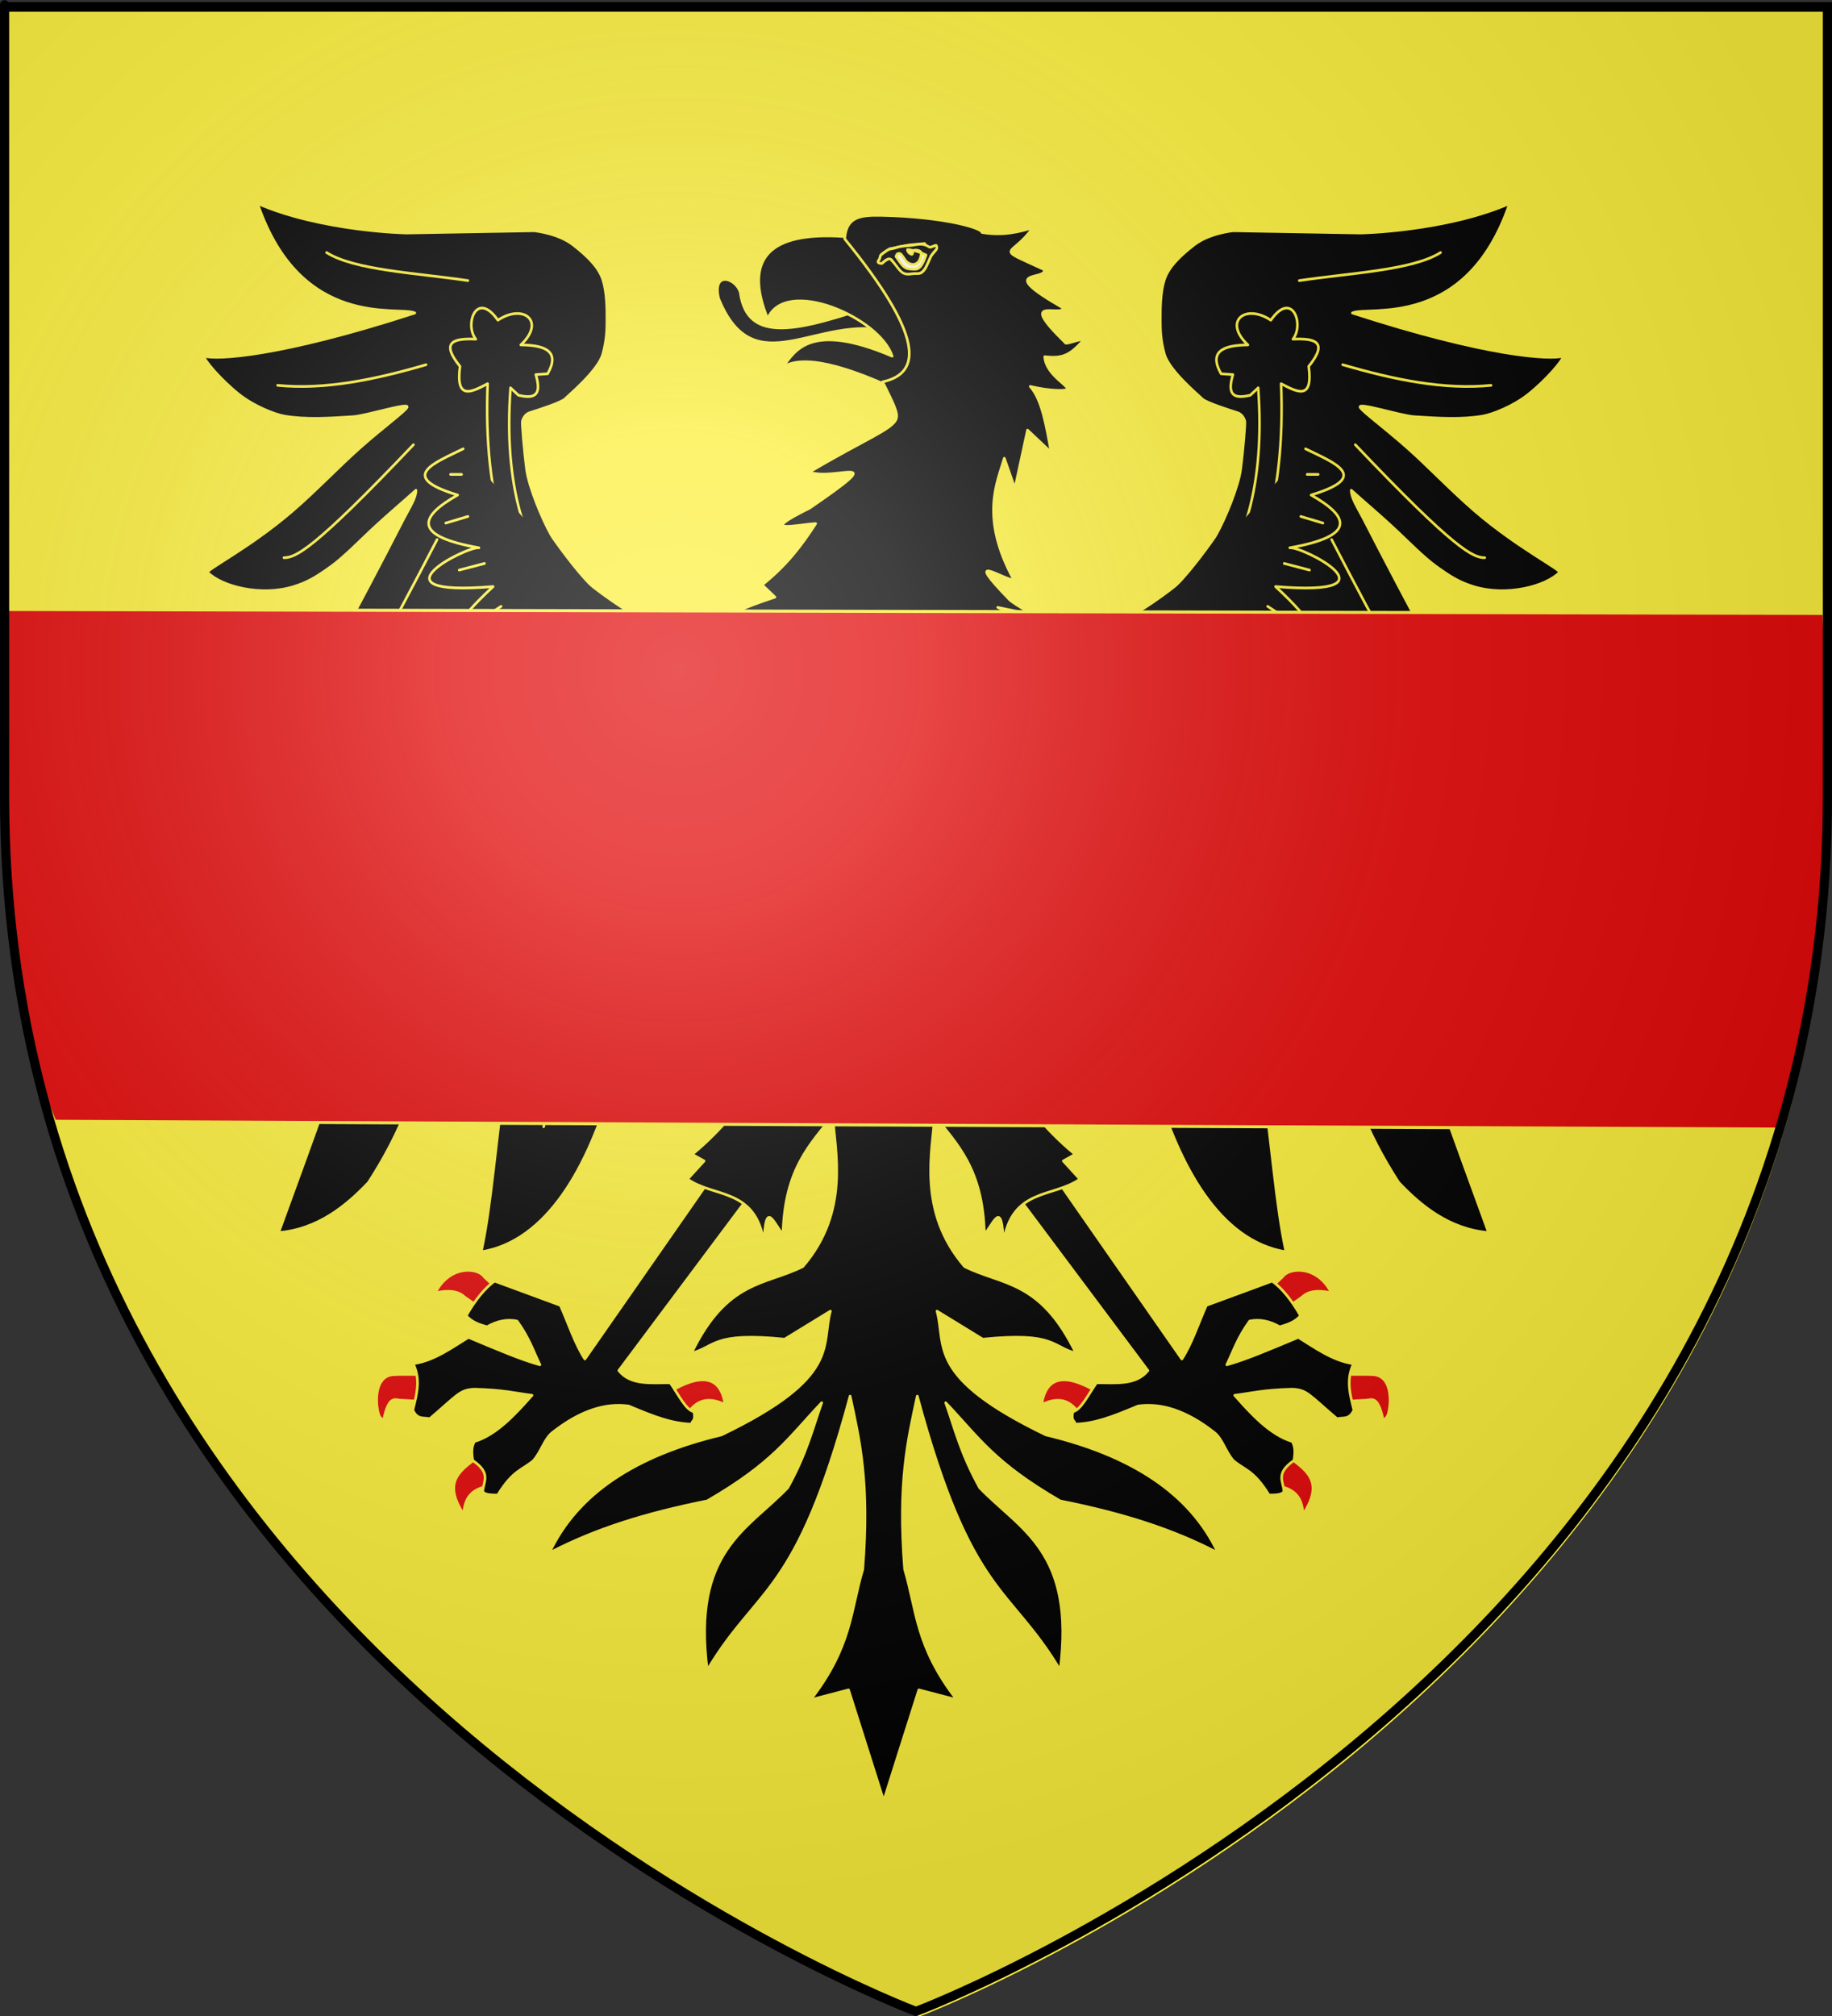 <?xml version="1.0" encoding="UTF-8" standalone="no"?>
<svg
   xmlns:dc="http://purl.org/dc/elements/1.1/"
   xmlns:cc="http://web.resource.org/cc/"
   xmlns:rdf="http://www.w3.org/1999/02/22-rdf-syntax-ns#"
   xmlns:svg="http://www.w3.org/2000/svg"
   xmlns="http://www.w3.org/2000/svg"
   xmlns:xlink="http://www.w3.org/1999/xlink"
   xmlns:sodipodi="http://sodipodi.sourceforge.net/DTD/sodipodi-0.dtd"
   xmlns:inkscape="http://www.inkscape.org/namespaces/inkscape"
   height="660"
   width="600"
   version="1.0"
   id="svg2"
   sodipodi:version="0.32"
   inkscape:version="0.45.1"
   sodipodi:docname="Blason Waldolwisheim 67.svg"
   sodipodi:docbase="C:\Documents and Settings\ffernandez\Escritorio"
   inkscape:export-filename="/Users/olivier/Desktop/Blason Rouge/Blason_Vide_3D.png"
   inkscape:export-xdpi="144"
   inkscape:export-ydpi="144"
   inkscape:output_extension="org.inkscape.output.svg.inkscape">
  <rect width="100%" height="100%" fill="#333333" stroke="none"/>
  <sodipodi:namedview
     inkscape:window-height="712"
     inkscape:window-width="1024"
     inkscape:pageshadow="2"
     inkscape:pageopacity="0.0"
     guidetolerance="10.0"
     gridtolerance="10.0"
     objecttolerance="10.0"
     borderopacity="1.0"
     bordercolor="#666666"
     pagecolor="#ffffff"
     id="base"
     showgrid="false"
     height="660px"
     inkscape:zoom="0.78181818"
     inkscape:cx="371.8231"
     inkscape:cy="358.61404"
     inkscape:window-x="-4"
     inkscape:window-y="-4"
     inkscape:current-layer="layer3" />
  <desc
     id="desc4">Flag of Canton of Valais (Wallis)</desc>
  <defs
     id="defs6">
    <linearGradient
       id="linearGradient2893">
      <stop
         style="stop-color:white;stop-opacity:0.314;"
         offset="0"
         id="stop2895" />
      <stop
         id="stop2897"
         offset="0.19"
         style="stop-color:white;stop-opacity:0.251;" />
      <stop
         style="stop-color:#6b6b6b;stop-opacity:0.125;"
         offset="0.6"
         id="stop2901" />
      <stop
         style="stop-color:black;stop-opacity:0.125;"
         offset="1"
         id="stop2899" />
    </linearGradient>
    <linearGradient
       id="linearGradient2885">
      <stop
         id="stop2887"
         offset="0"
         style="stop-color:white;stop-opacity:1;" />
      <stop
         style="stop-color:white;stop-opacity:1;"
         offset="0.229"
         id="stop2891" />
      <stop
         id="stop2889"
         offset="1"
         style="stop-color:black;stop-opacity:1;" />
    </linearGradient>
    <linearGradient
       id="linearGradient2955">
      <stop
         id="stop2867"
         offset="0"
         style="stop-color:#fd0000;stop-opacity:1;" />
      <stop
         style="stop-color:#e77275;stop-opacity:0.659;"
         offset="0.5"
         id="stop2873" />
      <stop
         style="stop-color:black;stop-opacity:0.323;"
         offset="1"
         id="stop2959" />
    </linearGradient>
    <radialGradient
       inkscape:collect="always"
       xlink:href="#linearGradient2955"
       id="radialGradient2961"
       cx="225.524"
       cy="218.901"
       fx="225.524"
       fy="218.901"
       r="300"
       gradientTransform="matrix(-4.167939e-4,2.183,-1.884,-3.599562e-4,615.597,-289.121)"
       gradientUnits="userSpaceOnUse" />
    <polygon
       id="star"
       transform="scale(53,53)"
       points="0,-1 0.588,0.809 -0.951,-0.309 0.951,-0.309 -0.588,0.809 0,-1 " />
    <clipPath
       id="clip">
      <path
         d="M 0,-200 L 0,600 L 300,600 L 300,-200 L 0,-200 z "
         id="path10" />
    </clipPath>
    <radialGradient
       inkscape:collect="always"
       xlink:href="#linearGradient2955"
       id="radialGradient1911"
       gradientUnits="userSpaceOnUse"
       gradientTransform="matrix(-4.167939e-4,2.183,-1.884,-3.599562e-4,615.597,-289.121)"
       cx="225.524"
       cy="218.901"
       fx="225.524"
       fy="218.901"
       r="300" />
    <radialGradient
       inkscape:collect="always"
       xlink:href="#linearGradient2955"
       id="radialGradient2865"
       gradientUnits="userSpaceOnUse"
       gradientTransform="matrix(0,1.749,-1.593,-1.049767e-7,551.788,-191.29)"
       cx="225.524"
       cy="218.901"
       fx="225.524"
       fy="218.901"
       r="300" />
    <radialGradient
       inkscape:collect="always"
       xlink:href="#linearGradient2955"
       id="radialGradient2871"
       gradientUnits="userSpaceOnUse"
       gradientTransform="matrix(0,1.386,-1.323,-5.741131e-8,-158.082,-109.541)"
       cx="225.524"
       cy="218.901"
       fx="225.524"
       fy="218.901"
       r="300" />
    <radialGradient
       inkscape:collect="always"
       xlink:href="#linearGradient2893"
       id="radialGradient3163"
       gradientUnits="userSpaceOnUse"
       gradientTransform="matrix(1.353,0,0,1.349,-77.629,-85.747)"
       cx="221.445"
       cy="226.331"
       fx="221.445"
       fy="226.331"
       r="300" />
    <radialGradient
       r="300"
       fy="226.331"
       fx="221.445"
       cy="226.331"
       cx="221.445"
       gradientTransform="matrix(1.353,0,0,1.349,-77.629,-85.747)"
       gradientUnits="userSpaceOnUse"
       id="radialGradient4530"
       xlink:href="#linearGradient2893"
       inkscape:collect="always" />
    <radialGradient
       r="300"
       fy="218.901"
       fx="225.524"
       cy="218.901"
       cx="225.524"
       gradientTransform="matrix(0,1.386,-1.323,-5.741131e-8,-158.082,-109.541)"
       gradientUnits="userSpaceOnUse"
       id="radialGradient4528"
       xlink:href="#linearGradient2955"
       inkscape:collect="always" />
    <radialGradient
       r="300"
       fy="218.901"
       fx="225.524"
       cy="218.901"
       cx="225.524"
       gradientTransform="matrix(0,1.749,-1.593,-1.049767e-7,551.788,-191.29)"
       gradientUnits="userSpaceOnUse"
       id="radialGradient4526"
       xlink:href="#linearGradient2955"
       inkscape:collect="always" />
    <radialGradient
       r="300"
       fy="218.901"
       fx="225.524"
       cy="218.901"
       cx="225.524"
       gradientTransform="matrix(-4.167939e-4,2.183,-1.884,-3.599562e-4,615.597,-289.121)"
       gradientUnits="userSpaceOnUse"
       id="radialGradient4524"
       xlink:href="#linearGradient2955"
       inkscape:collect="always" />
    <clipPath
       id="clipPath4520">
      <path
         id="path4522"
         d="M 0,-200 L 0,600 L 300,600 L 300,-200 L 0,-200 z " />
    </clipPath>
    <polygon
       points="0,-1 0.588,0.809 -0.951,-0.309 0.951,-0.309 -0.588,0.809 0,-1 "
       transform="scale(53,53)"
       id="polygon4518" />
    <radialGradient
       gradientUnits="userSpaceOnUse"
       gradientTransform="matrix(-4.167939e-4,2.183,-1.884,-3.599562e-4,615.597,-289.121)"
       r="300"
       fy="218.901"
       fx="225.524"
       cy="218.901"
       cx="225.524"
       id="radialGradient4516"
       xlink:href="#linearGradient2955"
       inkscape:collect="always" />
    <linearGradient
       id="linearGradient4508">
      <stop
         style="stop-color:#fd0000;stop-opacity:1;"
         offset="0"
         id="stop4510" />
      <stop
         id="stop4512"
         offset="0.5"
         style="stop-color:#e77275;stop-opacity:0.659;" />
      <stop
         id="stop4514"
         offset="1"
         style="stop-color:black;stop-opacity:0.323;" />
    </linearGradient>
    <linearGradient
       id="linearGradient4500">
      <stop
         style="stop-color:white;stop-opacity:1;"
         offset="0"
         id="stop4502" />
      <stop
         id="stop4504"
         offset="0.229"
         style="stop-color:white;stop-opacity:1;" />
      <stop
         style="stop-color:black;stop-opacity:1;"
         offset="1"
         id="stop4506" />
    </linearGradient>
    <linearGradient
       id="linearGradient4490">
      <stop
         id="stop4492"
         offset="0"
         style="stop-color:white;stop-opacity:0.314;" />
      <stop
         style="stop-color:white;stop-opacity:0.251;"
         offset="0.19"
         id="stop4494" />
      <stop
         id="stop4496"
         offset="0.6"
         style="stop-color:#6b6b6b;stop-opacity:0.125;" />
      <stop
         id="stop4498"
         offset="1"
         style="stop-color:black;stop-opacity:0.125;" />
    </linearGradient>
    <linearGradient
       gradientUnits="userSpaceOnUse"
       xlink:href="#linearGradient1732"
       id="linearGradient2433"
       y2="96.5"
       x2="180"
       y1="92.5"
       x1="171" />
    <linearGradient
       gradientTransform="translate(-1.428571e-5,-5.714286e-5)"
       gradientUnits="userSpaceOnUse"
       xlink:href="#linearGradient1732"
       id="linearGradient1561"
       y2="467.622"
       x2="124.137"
       y1="496.131"
       x1="94.281" />
    <linearGradient
       gradientTransform="translate(-1.428571e-5,-5.714286e-5)"
       gradientUnits="userSpaceOnUse"
       xlink:href="#linearGradient1732"
       id="linearGradient1559"
       y2="185.716"
       x2="296.929"
       y1="176.249"
       x1="270.496" />
    <linearGradient
       gradientTransform="translate(-1.428571e-5,-5.714286e-5)"
       gradientUnits="userSpaceOnUse"
       xlink:href="#linearGradient1732"
       id="linearGradient1557"
       y2="101.814"
       x2="193.021"
       y1="75.234"
       x1="179.583" />
    <linearGradient
       gradientTransform="translate(-1.428571e-5,-5.714286e-5)"
       gradientUnits="userSpaceOnUse"
       xlink:href="#linearGradient1732"
       id="linearGradient1555"
       y2="90.412"
       x2="137.605"
       y1="75.234"
       x1="112.239" />
    <linearGradient
       gradientTransform="translate(-1.428571e-5,-5.714286e-5)"
       gradientUnits="userSpaceOnUse"
       xlink:href="#linearGradient1732"
       id="linearGradient1553"
       y2="137.971"
       x2="124.361"
       y1="139.21"
       x1="87.547" />
    <linearGradient
       gradientTransform="translate(-1.428571e-5,-5.714286e-5)"
       gradientUnits="userSpaceOnUse"
       xlink:href="#linearGradient1732"
       id="linearGradient1551"
       y2="137.971"
       x2="157.2"
       y1="115.64"
       x1="124.585" />
    <linearGradient
       gradientTransform="translate(-1.428571e-5,-5.714286e-5)"
       gradientUnits="userSpaceOnUse"
       xlink:href="#linearGradient1732"
       id="linearGradient1549"
       y2="213.55"
       x2="211.83"
       y1="217.778"
       x1="177.338" />
    <linearGradient
       id="linearGradient1732">
      <stop
         id="stop1734"
         offset="0"
         style="stop-color:#ffffff;stop-opacity:1" />
      <stop
         id="stop1736"
         offset="1"
         style="stop-color:#ffffff;stop-opacity:1" />
    </linearGradient>
    <linearGradient
       gradientTransform="translate(75.923,47.102)"
       gradientUnits="userSpaceOnUse"
       xlink:href="#linearGradient1732"
       id="linearGradient1397"
       y2="48.303"
       x2="243.124"
       y1="51.421"
       x1="241.143" />
    <linearGradient
       gradientTransform="translate(-1.428571e-5,-5.714286e-5)"
       gradientUnits="userSpaceOnUse"
       xlink:href="#linearGradient1732"
       id="linearGradient1682"
       y2="546.905"
       x2="341.27"
       y1="571.111"
       x1="337.302" />
    <linearGradient
       gradientTransform="translate(-1.428571e-5,-5.714286e-5)"
       gradientUnits="userSpaceOnUse"
       xlink:href="#linearGradient1732"
       id="linearGradient1674"
       y2="547.595"
       x2="319.151"
       y1="566.746"
       x1="300" />
    <linearGradient
       gradientTransform="translate(-1.428571e-5,-5.714286e-5)"
       gradientUnits="userSpaceOnUse"
       xlink:href="#linearGradient1732"
       id="linearGradient1666"
       y2="534.603"
       x2="312.302"
       y1="534.206"
       x1="266.27" />
    <linearGradient
       gradientTransform="translate(-1.428571e-5,-5.714286e-5)"
       gradientUnits="userSpaceOnUse"
       xlink:href="#linearGradient1732"
       id="linearGradient1658"
       y2="513.175"
       x2="321.825"
       y1="493.73"
       x1="292.857" />
    <linearGradient
       gradientTransform="translate(-1.428571e-5,-5.714286e-5)"
       gradientUnits="userSpaceOnUse"
       xlink:href="#linearGradient1732"
       id="linearGradient1650"
       y2="458.413"
       x2="186.508"
       y1="491.746"
       x1="186.508" />
    <linearGradient
       gradientTransform="translate(-1.428571e-5,-5.714286e-5)"
       gradientUnits="userSpaceOnUse"
       xlink:href="#linearGradient1732"
       id="linearGradient1642"
       y2="454.048"
       x2="163.889"
       y1="488.968"
       x1="143.651" />
    <linearGradient
       gradientTransform="translate(-1.428571e-5,-5.714286e-5)"
       gradientUnits="userSpaceOnUse"
       xlink:href="#linearGradient1732"
       id="linearGradient1582"
       y2="242.341"
       x2="130.357"
       y1="225.278"
       x1="107.143" />
    <linearGradient
       gradientTransform="translate(-1.428571e-5,-5.714286e-5)"
       gradientUnits="userSpaceOnUse"
       xlink:href="#linearGradient1732"
       id="linearGradient1622"
       y2="415.357"
       x2="166.667"
       y1="395.317"
       x1="131.151" />
    <linearGradient
       gradientTransform="translate(-1.428571e-5,-5.714286e-5)"
       gradientUnits="userSpaceOnUse"
       xlink:href="#linearGradient1732"
       id="linearGradient1614"
       y2="294.722"
       x2="136.325"
       y1="312.778"
       x1="118.452" />
    <linearGradient
       gradientTransform="translate(-1.428571e-5,-5.714286e-5)"
       gradientUnits="userSpaceOnUse"
       xlink:href="#linearGradient1732"
       id="linearGradient1606"
       y2="280.635"
       x2="118.056"
       y1="297.103"
       x1="88.492" />
    <linearGradient
       gradientTransform="translate(-1.428571e-5,-5.714286e-5)"
       gradientUnits="userSpaceOnUse"
       xlink:href="#linearGradient1732"
       id="linearGradient1598"
       y2="257.619"
       x2="115.675"
       y1="260.595"
       x1="84.127" />
    <linearGradient
       gradientTransform="translate(-1.428571e-5,-5.714286e-5)"
       gradientUnits="userSpaceOnUse"
       xlink:href="#linearGradient1732"
       id="linearGradient1590"
       y2="258.413"
       x2="113.69"
       y1="264.167"
       x1="82.143" />
    <linearGradient
       gradientTransform="translate(-1.428571e-5,-5.714286e-5)"
       gradientUnits="userSpaceOnUse"
       xlink:href="#linearGradient1732"
       id="linearGradient1800"
       y2="166.385"
       x2="139.396"
       y1="191.963"
       x1="107.75" />
  </defs>
  <g
     inkscape:groupmode="layer"
     id="layer3"
     inkscape:label="Fond écu"
     style="display:inline">
    <path
       inkscape:export-ydpi="144"
       inkscape:export-xdpi="144"
       id="path4542"
       style="fill:#fcef3c;fill-opacity:1;fill-rule:evenodd;stroke:none;stroke-width:1px;stroke-linecap:butt;stroke-linejoin:miter;stroke-opacity:1"
       d="M 301.04,660.218 C 301.04,660.218 599.54,547.897 599.54,262.446 C 599.54,-23.006 599.54,3.894 599.54,3.894 L 2.54,3.894 L 2.54,262.446 C 2.54,547.897 301.04,660.218 301.04,660.218 z "
       sodipodi:nodetypes="cccccc" />
    <g
       style="fill:#000000;fill-opacity:1;stroke:#fcef3c;stroke-width:2.333;stroke-miterlimit:4;stroke-dasharray:none;stroke-opacity:1"
       id="g5442"
       transform="matrix(0.362,0,0,0.378,160.022,123.369)">
      <path
         d="M 233.939,227.532 L 224.343,220.966 C 219.797,223.239 159.188,216.925 143.278,211.37 C 127.368,205.814 95.713,182.999 92.518,180.055 C 79.697,168.244 58.899,140.525 56.885,137.123 C 48.869,123.588 36.605,95.411 34.495,80.007 C 32.377,64.54 30.228,39.618 30.733,38.356 C 31.238,37.093 32.625,32.504 37.465,31.057 C 42.909,29.43 66.233,22.38 69.494,19.004 C 72.102,16.304 99.344,-5.198 103.507,-19.728 C 107.073,-32.173 107.208,-40.916 107.208,-50.007 C 107.208,-59.099 107.165,-72.952 103.63,-83.812 C 100.094,-94.671 90.036,-104.346 76.399,-114.448 C 62.762,-124.549 41.253,-126.526 41.253,-126.526 L -74.201,-124.567 C -74.318,-124.544 -150.84,-126.012 -208.803,-150.099 C -169.783,-39.966 -80.627,-61.629 -66.581,-55.311 C -188.695,-17.366 -245.587,-14.683 -257.5,-17.935 C -257.314,-14.617 -242.587,2.315 -225.742,15.166 C -212.116,25.561 -193.235,32.637 -184.264,34.088 C -165.452,37.131 -144.752,35.976 -122.413,34.547 C -109.915,33.747 -70.389,21.524 -73.652,26.512 C -76.213,30.425 -93.772,42.635 -115.258,60.705 C -134.135,76.581 -156.009,98.712 -177.587,116.458 C -216.178,148.196 -256.217,167.28 -253.964,169.448 C -241.226,181.709 -205.794,190.426 -176.375,181.76 C -163.746,178.04 -155.885,173.576 -142.087,164.039 C -131.424,156.67 -116.59,142.323 -107.795,134.386 C -91.104,119.322 -75.424,106.858 -65.571,98.233 C -65.602,105.009 -70.82,112.274 -77.188,123.991 C -156.99,272.989 -247.904,424.007 -247.904,424.007 C -171.49,428.22 -128.32,350.517 -91.57,302.619 C -44.795,241.657 -55.478,254.415 -45.368,240.664 C -35.258,226.913 -47.784,249.343 -69.107,301.273 C -94.936,357.625 -94.273,400.799 -103.56,460.133 C -110.721,504.413 -121.358,556.917 -121.634,550.781 C -122.633,565.563 -159.303,660.959 -189.82,741.195 C -153.763,738.288 -127.885,717.343 -108.502,697.758 C -94.108,676.437 -82.157,654.764 -73.147,632.098 C -56.727,593.861 -44.836,557.255 -32.868,522.291 C -7.793,449.04 9.71,384.384 27.363,338.649 L 26.802,433.751 C 28.93,456.471 21.46,560.497 16.832,592.335 C 5.579,669.75 2.861,715.707 -6.477,757.862 C 112.195,739.399 142.733,502.353 139.995,404.814 C 149.76,477.766 159.525,548.614 169.289,610.885 C 193.006,597.647 206.402,584.027 212.221,557.347 C 217.44,483.571 223.669,420.134 228.888,357.842 L 277.881,262.887 L 233.939,227.532 z "
         style="color:#000000;fill:#000000;fill-opacity:1;fill-rule:nonzero;stroke:#fcef3c;stroke-width:2.333;stroke-linecap:butt;stroke-linejoin:round;marker:none;marker-start:none;marker-mid:none;marker-end:none;stroke-miterlimit:4;stroke-dasharray:none;stroke-dashoffset:0;stroke-opacity:1;visibility:visible;display:inline;overflow:visible"
         id="path2764" />
      <path
         d="M 481.132,227.532 L 490.729,220.966 C 495.274,223.239 555.883,216.925 571.793,211.37 C 587.703,205.814 619.358,182.999 622.553,180.055 C 635.375,168.244 656.173,140.525 658.187,137.123 C 666.202,123.588 678.466,95.411 680.576,80.007 C 682.694,64.54 684.844,39.618 684.339,38.356 C 683.834,37.093 682.446,32.504 677.607,31.057 C 672.163,29.43 648.838,22.38 645.578,19.004 C 642.969,16.304 615.728,-5.198 611.564,-19.728 C 607.999,-32.173 607.863,-40.916 607.863,-50.007 C 607.863,-59.099 607.906,-72.952 611.442,-83.812 C 614.977,-94.671 625.035,-104.346 638.673,-114.448 C 652.31,-124.549 673.819,-126.526 673.819,-126.526 L 789.272,-124.567 C 789.389,-124.544 865.911,-126.012 923.875,-150.099 C 884.854,-39.966 795.698,-61.629 781.652,-55.311 C 903.766,-17.366 960.659,-14.683 972.571,-17.935 C 972.385,-14.617 957.658,2.315 940.814,15.166 C 927.188,25.561 908.306,32.637 899.335,34.088 C 880.523,37.131 859.823,35.976 837.484,34.547 C 824.986,33.747 785.46,21.524 788.724,26.512 C 791.284,30.425 808.843,42.635 830.329,60.705 C 849.207,76.581 871.081,98.712 892.658,116.458 C 931.25,148.196 971.288,167.28 969.036,169.448 C 956.298,181.709 920.866,190.426 891.446,181.76 C 878.817,178.04 870.957,173.576 857.158,164.039 C 846.495,156.67 831.661,142.323 822.866,134.386 C 806.175,119.322 790.495,106.858 780.642,98.233 C 780.674,105.009 785.891,112.274 792.259,123.991 C 872.061,272.989 962.975,424.007 962.975,424.007 C 886.561,428.22 843.391,350.517 806.641,302.619 C 759.867,241.657 770.55,254.415 760.439,240.664 C 750.329,226.913 762.856,249.343 784.178,301.273 C 810.007,357.625 809.345,400.799 818.632,460.133 C 825.792,504.413 836.429,556.917 836.706,550.781 C 837.704,565.563 874.374,660.959 904.891,741.195 C 868.834,738.288 842.957,717.343 823.574,697.758 C 809.179,676.437 797.229,654.764 788.218,632.098 C 771.798,593.861 759.908,557.255 747.939,522.291 C 722.864,449.04 705.362,384.384 687.708,338.649 L 688.269,433.751 C 686.142,456.471 693.611,560.497 698.239,592.335 C 709.493,669.75 712.21,715.707 721.548,757.862 C 602.876,739.399 572.338,502.353 575.076,404.814 C 565.311,477.766 555.547,548.614 545.782,610.885 C 522.065,597.647 508.669,584.027 502.85,557.347 C 497.631,483.571 491.402,420.134 486.183,357.842 L 437.19,262.887 L 481.132,227.532 z "
         style="color:#000000;fill:#000000;fill-opacity:1;fill-rule:nonzero;stroke:#fcef3c;stroke-width:2.333;stroke-linecap:butt;stroke-linejoin:round;marker:none;marker-start:none;marker-mid:none;marker-end:none;stroke-miterlimit:4;stroke-dasharray:none;stroke-dashoffset:0;stroke-opacity:1;visibility:visible;display:inline;overflow:visible"
         id="path5440" />
    </g>
    <g
       style="fill:#e20909;fill-opacity:1;stroke:#fcef3c;stroke-width:2.333;stroke-linecap:round;stroke-linejoin:round;stroke-miterlimit:4;stroke-dasharray:none;stroke-opacity:1"
       id="g12543"
       transform="matrix(0.362,0,0,0.378,160.022,123.369)">
      <path
         d="M -54.394,887.559 C -54.3,886.984 -53.496,863.979 -53.511,864.178 C -53.525,864.377 -83.426,863.387 -88.58,864.488 C -97.384,866.37 -102.415,875.394 -101.015,891.243 C -100.21,896.499 -99.675,902.025 -94.954,903.365 C -90.172,881.355 -84.363,886.272 -79.29,886.349 C -73.159,886.443 -54.488,888.135 -54.394,887.559 z "
         style="opacity:1;color:#000000;fill:#e20909;fill-opacity:1;fill-rule:nonzero;stroke:#fcef3c;stroke-width:2.333;stroke-linecap:round;stroke-linejoin:round;marker:none;marker-start:none;marker-mid:none;marker-end:none;stroke-miterlimit:4;stroke-dasharray:none;stroke-dashoffset:0;stroke-opacity:1;visibility:visible;display:inline;overflow:visible"
         id="path6333" />
      <path
         d="M 10,792.005 L -5.714,807.719 L -21.786,797.005 C -27.043,791.938 -36.203,790.722 -48.214,793.434 C -35.924,769.584 -10.156,770.846 -3.929,779.505 L 10,792.005 z "
         style="opacity:1;color:#000000;fill:#e20909;fill-opacity:1;fill-rule:nonzero;stroke:#fcef3c;stroke-width:2.333;stroke-linecap:round;stroke-linejoin:round;marker:none;marker-start:none;marker-mid:none;marker-end:none;stroke-miterlimit:4;stroke-dasharray:none;stroke-dashoffset:0;stroke-opacity:1;visibility:visible;display:inline;overflow:visible"
         id="path8112" />
      <path
         d="M 5.714,959.148 C 18.718,955.994 10.534,920.592 -6.786,933.434 C -24.106,946.275 -43.12,955.381 -22.5,985.219 C -21.457,963.665 -7.289,962.302 5.714,959.148 z "
         style="opacity:1;color:#000000;fill:#e20909;fill-opacity:1;fill-rule:nonzero;stroke:#fcef3c;stroke-width:2.333;stroke-linecap:round;stroke-linejoin:round;marker:none;marker-start:none;marker-mid:none;marker-end:none;stroke-miterlimit:4;stroke-dasharray:none;stroke-dashoffset:0;stroke-opacity:1;visibility:visible;display:inline;overflow:visible"
         id="path9884" />
      <path
         d="M 162.857,879.505 C 193.264,862.045 210.188,865.774 213.929,890.219 C 197.768,882.443 187.252,887.208 179.643,898.434"
         style="opacity:1;color:#000000;fill:#e20909;fill-opacity:1;fill-rule:nonzero;stroke:#fcef3c;stroke-width:2.333;stroke-linecap:round;stroke-linejoin:round;marker:none;marker-start:none;marker-mid:none;marker-end:none;stroke-miterlimit:4;stroke-dasharray:none;stroke-dashoffset:0;stroke-opacity:1;visibility:visible;display:inline;overflow:visible"
         id="path11656" />
    </g>
    <path
       d="M 248.95,386.831 L 236.542,380.348 L 191.56,444.909 C 188.495,440.29 186.177,433.33 183.546,427.351 L 161.983,419.405 C 158.703,421.762 155.475,425.824 152.676,430.751 C 154.637,432.945 157.066,433.674 159.504,434.374 C 162.779,432.513 166.053,431.798 169.328,432.483 C 173.333,438.042 174.589,442.165 176.825,446.8 C 170.757,445.143 163.258,441.943 153.42,437.82 C 147.996,441.162 142.118,445.494 135.324,446.451 C 135.925,447.704 136.305,448.928 136.518,450.13 C 137.225,454.122 136.102,457.875 135.204,461.658 C 136.747,465.077 139.111,463.897 140.696,464.517 C 150.024,456.559 150.581,454.987 155.431,454.792 C 165.174,455.057 168.428,456.074 174.24,456.795 C 168.891,462.822 162.697,469.69 155.368,471.923 C 154.329,473.692 154.44,475.861 154.851,478.136 C 161.083,482.488 158.23,484.965 158.105,488.368 C 158.818,489.372 160.867,489.445 163.017,489.448 C 168.092,481.226 170.99,481.345 174.757,478.136 C 177.438,474.973 178.251,471.078 180.975,468.942 C 190.23,461.681 198.454,459.27 205.885,460.307 C 214.835,464.076 220.062,465.991 226.459,466.25 C 226.677,464.904 227.933,465.346 227.266,462.151 C 224.681,461.733 222.096,456.364 219.511,452.697 C 213.284,452.647 206.58,453.596 202.676,448.691 L 248.95,386.831 z "
       style="color:#000000;fill:#000000;fill-opacity:1;fill-rule:nonzero;stroke:#fcef3c;stroke-width:0.863;stroke-linecap:round;stroke-linejoin:round;marker:none;marker-start:none;marker-mid:none;marker-end:none;stroke-miterlimit:4;stroke-dasharray:none;stroke-dashoffset:0;stroke-opacity:1;visibility:visible;display:inline;overflow:visible"
       id="path5446" />
    <g
       style="fill:#e20909;fill-opacity:1;stroke:#fcef3c;stroke-width:2.333;stroke-linecap:round;stroke-linejoin:round;stroke-miterlimit:4;stroke-dasharray:none;stroke-opacity:1"
       id="g12559"
       transform="matrix(-0.362,0,0,0.378,418.601,123.369)">
      <path
         d="M -54.394,887.559 C -54.3,886.984 -53.496,863.979 -53.511,864.178 C -53.525,864.377 -83.426,863.387 -88.58,864.488 C -97.384,866.37 -102.415,875.394 -101.015,891.243 C -100.21,896.499 -99.675,902.025 -94.954,903.365 C -90.172,881.355 -84.363,886.272 -79.29,886.349 C -73.159,886.443 -54.488,888.135 -54.394,887.559 z "
         style="opacity:1;color:#000000;fill:#e20909;fill-opacity:1;fill-rule:nonzero;stroke:#fcef3c;stroke-width:2.333;stroke-linecap:round;stroke-linejoin:round;marker:none;marker-start:none;marker-mid:none;marker-end:none;stroke-miterlimit:4;stroke-dasharray:none;stroke-dashoffset:0;stroke-opacity:1;visibility:visible;display:inline;overflow:visible"
         id="path12561" />
      <path
         d="M 10,792.005 L -5.714,807.719 L -21.786,797.005 C -27.043,791.938 -36.203,790.722 -48.214,793.434 C -35.924,769.584 -10.156,770.846 -3.929,779.505 L 10,792.005 z "
         style="opacity:1;color:#000000;fill:#e20909;fill-opacity:1;fill-rule:nonzero;stroke:#fcef3c;stroke-width:2.333;stroke-linecap:round;stroke-linejoin:round;marker:none;marker-start:none;marker-mid:none;marker-end:none;stroke-miterlimit:4;stroke-dasharray:none;stroke-dashoffset:0;stroke-opacity:1;visibility:visible;display:inline;overflow:visible"
         id="path12563" />
      <path
         d="M 5.714,959.148 C 18.718,955.994 10.534,920.592 -6.786,933.434 C -24.106,946.275 -43.12,955.381 -22.5,985.219 C -21.457,963.665 -7.289,962.302 5.714,959.148 z "
         style="opacity:1;color:#000000;fill:#e20909;fill-opacity:1;fill-rule:nonzero;stroke:#fcef3c;stroke-width:2.333;stroke-linecap:round;stroke-linejoin:round;marker:none;marker-start:none;marker-mid:none;marker-end:none;stroke-miterlimit:4;stroke-dasharray:none;stroke-dashoffset:0;stroke-opacity:1;visibility:visible;display:inline;overflow:visible"
         id="path12565" />
      <path
         d="M 162.857,879.505 C 193.264,862.045 210.188,865.774 213.929,890.219 C 197.768,882.443 187.252,887.208 179.643,898.434"
         style="opacity:1;color:#000000;fill:#e20909;fill-opacity:1;fill-rule:nonzero;stroke:#fcef3c;stroke-width:2.333;stroke-linecap:round;stroke-linejoin:round;marker:none;marker-start:none;marker-mid:none;marker-end:none;stroke-miterlimit:4;stroke-dasharray:none;stroke-dashoffset:0;stroke-opacity:1;visibility:visible;display:inline;overflow:visible"
         id="path12567" />
    </g>
    <path
       d="M 329.672,386.831 L 342.081,380.348 L 387.062,444.909 C 390.127,440.29 392.445,433.33 395.076,427.351 L 416.64,419.405 C 419.919,421.762 423.147,425.824 425.946,430.751 C 423.985,432.945 421.556,433.674 419.118,434.374 C 415.843,432.513 412.569,431.798 409.294,432.483 C 405.289,438.042 404.033,442.165 401.797,446.8 C 407.866,445.143 415.364,441.943 425.202,437.82 C 430.626,441.162 436.505,445.494 443.298,446.451 C 442.697,447.704 442.318,448.928 442.105,450.13 C 441.397,454.122 442.52,457.875 443.418,461.658 C 441.875,465.077 439.511,463.897 437.926,464.517 C 428.598,456.559 428.041,454.987 423.191,454.792 C 413.448,455.057 410.194,456.074 404.382,456.795 C 409.731,462.822 415.925,469.69 423.254,471.923 C 424.293,473.692 424.182,475.861 423.771,478.136 C 417.539,482.488 420.393,484.965 420.517,488.368 C 419.804,489.372 417.755,489.445 415.606,489.448 C 410.53,481.226 407.632,481.345 403.865,478.136 C 401.184,474.973 400.371,471.078 397.648,468.942 C 388.392,461.681 380.169,459.27 372.737,460.307 C 363.787,464.076 358.56,465.991 352.163,466.25 C 351.945,464.904 350.689,465.346 351.356,462.151 C 353.941,461.733 356.526,456.364 359.111,452.697 C 365.338,452.647 372.042,453.596 375.946,448.691 L 329.672,386.831 z "
       style="color:#000000;fill:#000000;fill-opacity:1;fill-rule:nonzero;stroke:#fcef3c;stroke-width:0.863;stroke-linecap:round;stroke-linejoin:round;marker:none;marker-start:none;marker-mid:none;marker-end:none;stroke-miterlimit:4;stroke-dasharray:none;stroke-dashoffset:0;stroke-opacity:1;visibility:visible;display:inline;overflow:visible"
       id="path12569" />
    <g
       transform="matrix(-0.362,0,0,0.378,418.819,123.369)"
       style="fill:#000000;fill-opacity:1;stroke:#fcef3c;stroke-width:2.333;stroke-miterlimit:4;stroke-dasharray:none;stroke-opacity:1"
       id="g14347">
      <path
         d="M 233.939,227.532 L 224.343,220.966 C 219.797,223.239 159.188,216.925 143.278,211.37 C 127.368,205.814 95.713,182.999 92.518,180.055 C 79.697,168.244 58.899,140.525 56.885,137.123 C 48.869,123.588 36.605,95.411 34.495,80.007 C 32.377,64.54 30.228,39.618 30.733,38.356 C 31.238,37.093 32.625,32.504 37.465,31.057 C 42.909,29.43 66.233,22.38 69.494,19.004 C 72.102,16.304 99.344,-5.198 103.507,-19.728 C 107.073,-32.173 107.208,-40.916 107.208,-50.007 C 107.208,-59.099 107.165,-72.952 103.63,-83.812 C 100.094,-94.671 90.036,-104.346 76.399,-114.448 C 62.762,-124.549 41.253,-126.526 41.253,-126.526 L -74.201,-124.567 C -74.318,-124.544 -150.84,-126.012 -208.803,-150.099 C -169.783,-39.966 -80.627,-61.629 -66.581,-55.311 C -188.695,-17.366 -245.587,-14.683 -257.5,-17.935 C -257.314,-14.617 -242.587,2.315 -225.742,15.166 C -212.116,25.561 -193.235,32.637 -184.264,34.088 C -165.452,37.131 -144.752,35.976 -122.413,34.547 C -109.915,33.747 -70.389,21.524 -73.652,26.512 C -76.213,30.425 -93.772,42.635 -115.258,60.705 C -134.135,76.581 -156.009,98.712 -177.587,116.458 C -216.178,148.196 -256.217,167.28 -253.964,169.448 C -241.226,181.709 -205.794,190.426 -176.375,181.76 C -163.746,178.04 -155.885,173.576 -142.087,164.039 C -131.424,156.67 -116.59,142.323 -107.795,134.386 C -91.104,119.322 -75.424,106.858 -65.571,98.233 C -65.602,105.009 -70.82,112.274 -77.188,123.991 C -156.99,272.989 -247.904,424.007 -247.904,424.007 C -171.49,428.22 -128.32,350.517 -91.57,302.619 C -44.795,241.657 -55.478,254.415 -45.368,240.664 C -35.258,226.913 -47.784,249.343 -69.107,301.273 C -94.936,357.625 -94.273,400.799 -103.56,460.133 C -110.721,504.413 -121.358,556.917 -121.634,550.781 C -122.633,565.563 -159.303,660.959 -189.82,741.195 C -153.763,738.288 -127.885,717.343 -108.502,697.758 C -94.108,676.437 -82.157,654.764 -73.147,632.098 C -56.727,593.861 -44.836,557.255 -32.868,522.291 C -7.793,449.04 9.71,384.384 27.363,338.649 L 26.802,433.751 C 28.93,456.471 21.46,560.497 16.832,592.335 C 5.579,669.75 2.861,715.707 -6.477,757.862 C 112.195,739.399 142.733,502.353 139.995,404.814 C 149.76,477.766 159.525,548.614 169.289,610.885 C 193.006,597.647 206.402,584.027 212.221,557.347 C 217.44,483.571 223.669,420.134 228.888,357.842 L 277.881,262.887 L 233.939,227.532 z "
         style="color:#000000;fill:#000000;fill-opacity:1;fill-rule:nonzero;stroke:#fcef3c;stroke-width:2.333;stroke-linecap:butt;stroke-linejoin:round;marker:none;marker-start:none;marker-mid:none;marker-end:none;stroke-miterlimit:4;stroke-dasharray:none;stroke-dashoffset:0;stroke-opacity:1;visibility:visible;display:inline;overflow:visible"
         id="path14349" />
      <path
         d="M 481.132,227.532 L 490.729,220.966 C 495.274,223.239 555.883,216.925 571.793,211.37 C 587.703,205.814 619.358,182.999 622.553,180.055 C 635.375,168.244 656.173,140.525 658.187,137.123 C 666.202,123.588 678.466,95.411 680.576,80.007 C 682.694,64.54 684.844,39.618 684.339,38.356 C 683.834,37.093 682.446,32.504 677.607,31.057 C 672.163,29.43 648.838,22.38 645.578,19.004 C 642.969,16.304 615.728,-5.198 611.564,-19.728 C 607.999,-32.173 607.863,-40.916 607.863,-50.007 C 607.863,-59.099 607.906,-72.952 611.442,-83.812 C 614.977,-94.671 625.035,-104.346 638.673,-114.448 C 652.31,-124.549 673.819,-126.526 673.819,-126.526 L 789.272,-124.567 C 789.389,-124.544 865.911,-126.012 923.875,-150.099 C 884.854,-39.966 795.698,-61.629 781.652,-55.311 C 903.766,-17.366 960.659,-14.683 972.571,-17.935 C 972.385,-14.617 957.658,2.315 940.814,15.166 C 927.188,25.561 908.306,32.637 899.335,34.088 C 880.523,37.131 859.823,35.976 837.484,34.547 C 824.986,33.747 785.46,21.524 788.724,26.512 C 791.284,30.425 808.843,42.635 830.329,60.705 C 849.207,76.581 871.081,98.712 892.658,116.458 C 931.25,148.196 971.288,167.28 969.036,169.448 C 956.298,181.709 920.866,190.426 891.446,181.76 C 878.817,178.04 870.957,173.576 857.158,164.039 C 846.495,156.67 831.661,142.323 822.866,134.386 C 806.175,119.322 790.495,106.858 780.642,98.233 C 780.674,105.009 785.891,112.274 792.259,123.991 C 872.061,272.989 962.975,424.007 962.975,424.007 C 886.561,428.22 843.391,350.517 806.641,302.619 C 759.867,241.657 770.55,254.415 760.439,240.664 C 750.329,226.913 762.856,249.343 784.178,301.273 C 810.007,357.625 809.345,400.799 818.632,460.133 C 825.792,504.413 836.429,556.917 836.706,550.781 C 837.704,565.563 874.374,660.959 904.891,741.195 C 868.834,738.288 842.957,717.343 823.574,697.758 C 809.179,676.437 797.229,654.764 788.218,632.098 C 771.798,593.861 759.908,557.255 747.939,522.291 C 722.864,449.04 705.362,384.384 687.708,338.649 L 688.269,433.751 C 686.142,456.471 693.611,560.497 698.239,592.335 C 709.493,669.75 712.21,715.707 721.548,757.862 C 602.876,739.399 572.338,502.353 575.076,404.814 C 565.311,477.766 555.547,548.614 545.782,610.885 C 522.065,597.647 508.669,584.027 502.85,557.347 C 497.631,483.571 491.402,420.134 486.183,357.842 L 437.19,262.887 L 481.132,227.532 z "
         style="color:#000000;fill:#000000;fill-opacity:1;fill-rule:nonzero;stroke:#fcef3c;stroke-width:2.333;stroke-linecap:butt;stroke-linejoin:round;marker:none;marker-start:none;marker-mid:none;marker-end:none;stroke-miterlimit:4;stroke-dasharray:none;stroke-dashoffset:0;stroke-opacity:1;visibility:visible;display:inline;overflow:visible"
         id="path14351" />
      <g
         style="fill:#000000;fill-opacity:1;stroke:#fcef3c;stroke-width:2.333;stroke-miterlimit:4;stroke-dasharray:none;stroke-opacity:1"
         id="g26880">
        <g
           style="fill:#000000;fill-opacity:1;stroke:#fcef3c;stroke-width:2.333;stroke-linecap:round;stroke-linejoin:round;stroke-miterlimit:4;stroke-dasharray:none;stroke-opacity:1"
           id="g25943">
          <path
             d="M -190.714,7.362 C -148.179,11.431 -102.748,2.465 -56.429,-10.495"
             transform="matrix(-1,0,0,1,715.071,0)"
             style="opacity:1;color:#000000;fill:#000000;fill-opacity:1;fill-rule:nonzero;stroke:#fcef3c;stroke-width:2.333;stroke-linecap:round;stroke-linejoin:round;marker:none;marker-start:none;marker-mid:none;marker-end:none;stroke-miterlimit:4;stroke-dasharray:none;stroke-dashoffset:0;stroke-opacity:1;visibility:visible;display:inline;overflow:visible"
             id="path23256" />
          <path
             d="M -67.857,58.791 C -158.716,150.451 -174.578,156.649 -185,156.648"
             transform="matrix(-1,0,0,1,715.071,0)"
             style="opacity:1;color:#000000;fill:#000000;fill-opacity:1;fill-rule:nonzero;stroke:#fcef3c;stroke-width:2.333;stroke-linecap:round;stroke-linejoin:round;marker:none;marker-start:none;marker-mid:none;marker-end:none;stroke-miterlimit:4;stroke-dasharray:none;stroke-dashoffset:0;stroke-opacity:1;visibility:visible;display:inline;overflow:visible"
             id="path23258" />
          <path
             d="M -189.286,376.648 C -154.971,325.543 -136.44,307.026 -46.429,140.934"
             transform="matrix(-1,0,0,1,715.071,0)"
             style="opacity:1;color:#000000;fill:#000000;fill-opacity:1;fill-rule:nonzero;stroke:#fcef3c;stroke-width:2.333;stroke-linecap:round;stroke-linejoin:round;marker:none;marker-start:none;marker-mid:none;marker-end:none;stroke-miterlimit:4;stroke-dasharray:none;stroke-dashoffset:0;stroke-opacity:1;visibility:visible;display:inline;overflow:visible"
             id="path23260" />
          <path
             d="M -112.857,629.505 C -76.541,538.331 -43.197,392.659 -8.571,269.362"
             transform="matrix(-1,0,0,1,715.071,0)"
             style="opacity:1;color:#000000;fill:#000000;fill-opacity:1;fill-rule:nonzero;stroke:#fcef3c;stroke-width:2.333;stroke-linecap:round;stroke-linejoin:round;marker:none;marker-start:none;marker-mid:none;marker-end:none;stroke-miterlimit:4;stroke-dasharray:none;stroke-dashoffset:0;stroke-opacity:1;visibility:visible;display:inline;overflow:visible"
             id="path23262" />
          <path
             d="M 50,649.505 C 59.353,607.608 72.672,468.595 85.714,328.934"
             transform="matrix(-1,0,0,1,715.071,0)"
             style="opacity:1;color:#000000;fill:#000000;fill-opacity:1;fill-rule:nonzero;stroke:#fcef3c;stroke-width:2.333;stroke-linecap:round;stroke-linejoin:round;marker:none;marker-start:none;marker-mid:none;marker-end:none;stroke-miterlimit:4;stroke-dasharray:none;stroke-dashoffset:0;stroke-opacity:1;visibility:visible;display:inline;overflow:visible"
             id="path23264" />
          <path
             d="M 177.857,541.648 L 177.857,371.648"
             transform="matrix(-1,0,0,1,715.071,0)"
             style="opacity:1;color:#000000;fill:#000000;fill-opacity:1;fill-rule:nonzero;stroke:#fcef3c;stroke-width:2.333;stroke-linecap:round;stroke-linejoin:round;marker:none;marker-start:none;marker-mid:none;marker-end:none;stroke-miterlimit:4;stroke-dasharray:none;stroke-dashoffset:0;stroke-opacity:1;visibility:visible;display:inline;overflow:visible"
             id="path23266" />
          <path
             d="M 232.857,253.076 C 235.017,267.133 235.391,265.122 237.143,278.076 C 95.798,266.703 -8.919,208.502 -0.714,5.934 C -15.161,13.16 -29.837,20.845 -25.714,-9.066 C -44.174,-30.857 -30.617,-33.437 -11.429,-32.638 C -21.963,-45.397 -10.728,-75.45 8.571,-49.066 C 31.568,-63.73 52.178,-48.221 29.286,-27.638 C 52.105,-27.485 64.9,-21.762 53.571,-2.638 L 42.857,-1.924 C 49.165,17.885 39.674,18.732 27.143,15.934 L 20,9.505 C 7.477,176.257 93.305,242.201 232.857,253.076 z "
             transform="matrix(-1,0,0,1,715.071,0)"
             style="opacity:1;color:#000000;fill:#000000;fill-opacity:1;fill-rule:nonzero;stroke:#fcef3c;stroke-width:2.333;stroke-linecap:round;stroke-linejoin:round;marker:none;marker-start:none;marker-mid:none;marker-end:none;stroke-miterlimit:4;stroke-dasharray:none;stroke-dashoffset:0;stroke-opacity:1;visibility:visible;display:inline;overflow:visible"
             id="path25038" />
          <path
             d="M -22.857,62.362 C -48.732,74.595 -82.896,86.451 -27.857,102.362 C -63.897,121.847 -67.544,138.093 -8.571,148.076 C -18.271,146.125 -111.811,190.854 4.286,181.648 C -66.847,244.473 -15.695,238.104 16.429,221.648 C -45.659,267.278 5.405,291.511 47.143,257.362 C -7.648,342.809 73.212,335.088 87.143,285.219 C 68.244,339.588 119.424,393.715 142.857,299.505 C 137.982,403.233 195.731,373.092 205.714,313.076"
             transform="matrix(-1,0,0,1,715.071,0)"
             style="opacity:1;color:#000000;fill:#000000;fill-opacity:1;fill-rule:nonzero;stroke:#fcef3c;stroke-width:2.333;stroke-linecap:round;stroke-linejoin:round;marker:none;marker-start:none;marker-mid:none;marker-end:none;stroke-miterlimit:4;stroke-dasharray:none;stroke-dashoffset:0;stroke-opacity:1;visibility:visible;display:inline;overflow:visible"
             id="path25925" />
          <path
             d="M -24.286,84.505 L -34.286,84.505"
             transform="matrix(-1,0,0,1,715.071,0)"
             style="opacity:1;color:#000000;fill:#000000;fill-opacity:1;fill-rule:nonzero;stroke:#fcef3c;stroke-width:2.333;stroke-linecap:round;stroke-linejoin:round;marker:none;marker-start:none;marker-mid:none;marker-end:none;stroke-miterlimit:4;stroke-dasharray:none;stroke-dashoffset:0;stroke-opacity:1;visibility:visible;display:inline;overflow:visible"
             id="path25927" />
          <path
             d="M -18.571,120.934 L -38.571,126.648"
             transform="matrix(-1,0,0,1,715.071,0)"
             style="opacity:1;color:#000000;fill:#000000;fill-opacity:1;fill-rule:nonzero;stroke:#fcef3c;stroke-width:2.333;stroke-linecap:round;stroke-linejoin:round;marker:none;marker-start:none;marker-mid:none;marker-end:none;stroke-miterlimit:4;stroke-dasharray:none;stroke-dashoffset:0;stroke-opacity:1;visibility:visible;display:inline;overflow:visible"
             id="path25929" />
          <path
             d="M -3.571,161.648 L -26.429,167.362"
             transform="matrix(-1,0,0,1,715.071,0)"
             style="opacity:1;color:#000000;fill:#000000;fill-opacity:1;fill-rule:nonzero;stroke:#fcef3c;stroke-width:2.333;stroke-linecap:round;stroke-linejoin:round;marker:none;marker-start:none;marker-mid:none;marker-end:none;stroke-miterlimit:4;stroke-dasharray:none;stroke-dashoffset:0;stroke-opacity:1;visibility:visible;display:inline;overflow:visible"
             id="path25931" />
          <path
             d="M 11.429,198.791 L -7.857,210.934"
             transform="matrix(-1,0,0,1,715.071,0)"
             style="opacity:1;color:#000000;fill:#000000;fill-opacity:1;fill-rule:nonzero;stroke:#fcef3c;stroke-width:2.333;stroke-linecap:round;stroke-linejoin:round;marker:none;marker-start:none;marker-mid:none;marker-end:none;stroke-miterlimit:4;stroke-dasharray:none;stroke-dashoffset:0;stroke-opacity:1;visibility:visible;display:inline;overflow:visible"
             id="path25933" />
          <path
             d="M 32.143,231.648 L 10,255.934"
             transform="matrix(-1,0,0,1,715.071,0)"
             style="opacity:1;color:#000000;fill:#000000;fill-opacity:1;fill-rule:nonzero;stroke:#fcef3c;stroke-width:2.333;stroke-linecap:round;stroke-linejoin:round;marker:none;marker-start:none;marker-mid:none;marker-end:none;stroke-miterlimit:4;stroke-dasharray:none;stroke-dashoffset:0;stroke-opacity:1;visibility:visible;display:inline;overflow:visible"
             id="path25935" />
          <path
             d="M 67.857,263.791 L 50.714,294.505"
             transform="matrix(-1,0,0,1,715.071,0)"
             style="opacity:1;color:#000000;fill:#000000;fill-opacity:1;fill-rule:nonzero;stroke:#fcef3c;stroke-width:2.333;stroke-linecap:round;stroke-linejoin:round;marker:none;marker-start:none;marker-mid:none;marker-end:none;stroke-miterlimit:4;stroke-dasharray:none;stroke-dashoffset:0;stroke-opacity:1;visibility:visible;display:inline;overflow:visible"
             id="path25937" />
          <path
             d="M 119.286,286.648 L 105.714,327.362"
             transform="matrix(-1,0,0,1,715.071,0)"
             style="opacity:1;color:#000000;fill:#000000;fill-opacity:1;fill-rule:nonzero;stroke:#fcef3c;stroke-width:2.333;stroke-linecap:round;stroke-linejoin:round;marker:none;marker-start:none;marker-mid:none;marker-end:none;stroke-miterlimit:4;stroke-dasharray:none;stroke-dashoffset:0;stroke-opacity:1;visibility:visible;display:inline;overflow:visible"
             id="path25939" />
          <path
             d="M 175,308.076 L 167.857,340.934"
             transform="matrix(-1,0,0,1,715.071,0)"
             style="opacity:1;color:#000000;fill:#000000;fill-opacity:1;fill-rule:nonzero;stroke:#fcef3c;stroke-width:2.333;stroke-linecap:round;stroke-linejoin:round;marker:none;marker-start:none;marker-mid:none;marker-end:none;stroke-miterlimit:4;stroke-dasharray:none;stroke-dashoffset:0;stroke-opacity:1;visibility:visible;display:inline;overflow:visible"
             id="path25941" />
          <path
             d="M -18.571,-83.352 C -64.781,-89.951 -121.158,-92.314 -146.429,-107.638"
             transform="matrix(-1,0,0,1,715.071,0)"
             style="opacity:1;color:#000000;fill:#000000;fill-opacity:1;fill-rule:nonzero;stroke:#fcef3c;stroke-width:2.333;stroke-linecap:round;stroke-linejoin:round;marker:none;marker-start:none;marker-mid:none;marker-end:none;stroke-miterlimit:4;stroke-dasharray:none;stroke-dashoffset:0;stroke-opacity:1;visibility:visible;display:inline;overflow:visible"
             id="path23254" />
        </g>
        <g
           transform="matrix(-1,0,0,1,713.714,0)"
           style="fill:#000000;fill-opacity:1;stroke:#fcef3c;stroke-width:2.333;stroke-linecap:round;stroke-linejoin:round;stroke-miterlimit:4;stroke-dasharray:none;stroke-opacity:1"
           id="g26846">
          <path
             d="M -190.714,7.362 C -148.179,11.431 -102.748,2.465 -56.429,-10.495"
             transform="matrix(-1,0,0,1,715.071,0)"
             style="opacity:1;color:#000000;fill:#000000;fill-opacity:1;fill-rule:nonzero;stroke:#fcef3c;stroke-width:2.333;stroke-linecap:round;stroke-linejoin:round;marker:none;marker-start:none;marker-mid:none;marker-end:none;stroke-miterlimit:4;stroke-dasharray:none;stroke-dashoffset:0;stroke-opacity:1;visibility:visible;display:inline;overflow:visible"
             id="path26848" />
          <path
             d="M -67.857,58.791 C -158.716,150.451 -174.578,156.649 -185,156.648"
             transform="matrix(-1,0,0,1,715.071,0)"
             style="opacity:1;color:#000000;fill:#000000;fill-opacity:1;fill-rule:nonzero;stroke:#fcef3c;stroke-width:2.333;stroke-linecap:round;stroke-linejoin:round;marker:none;marker-start:none;marker-mid:none;marker-end:none;stroke-miterlimit:4;stroke-dasharray:none;stroke-dashoffset:0;stroke-opacity:1;visibility:visible;display:inline;overflow:visible"
             id="path26850" />
          <path
             d="M -189.286,376.648 C -154.971,325.543 -136.44,307.026 -46.429,140.934"
             transform="matrix(-1,0,0,1,715.071,0)"
             style="opacity:1;color:#000000;fill:#000000;fill-opacity:1;fill-rule:nonzero;stroke:#fcef3c;stroke-width:2.333;stroke-linecap:round;stroke-linejoin:round;marker:none;marker-start:none;marker-mid:none;marker-end:none;stroke-miterlimit:4;stroke-dasharray:none;stroke-dashoffset:0;stroke-opacity:1;visibility:visible;display:inline;overflow:visible"
             id="path26852" />
          <path
             d="M -112.857,629.505 C -76.541,538.331 -43.197,392.659 -8.571,269.362"
             transform="matrix(-1,0,0,1,715.071,0)"
             style="opacity:1;color:#000000;fill:#000000;fill-opacity:1;fill-rule:nonzero;stroke:#fcef3c;stroke-width:2.333;stroke-linecap:round;stroke-linejoin:round;marker:none;marker-start:none;marker-mid:none;marker-end:none;stroke-miterlimit:4;stroke-dasharray:none;stroke-dashoffset:0;stroke-opacity:1;visibility:visible;display:inline;overflow:visible"
             id="path26854" />
          <path
             d="M 50,649.505 C 59.353,607.608 72.672,468.595 85.714,328.934"
             transform="matrix(-1,0,0,1,715.071,0)"
             style="opacity:1;color:#000000;fill:#000000;fill-opacity:1;fill-rule:nonzero;stroke:#fcef3c;stroke-width:2.333;stroke-linecap:round;stroke-linejoin:round;marker:none;marker-start:none;marker-mid:none;marker-end:none;stroke-miterlimit:4;stroke-dasharray:none;stroke-dashoffset:0;stroke-opacity:1;visibility:visible;display:inline;overflow:visible"
             id="path26856" />
          <path
             d="M 177.857,541.648 L 177.857,371.648"
             transform="matrix(-1,0,0,1,715.071,0)"
             style="opacity:1;color:#000000;fill:#000000;fill-opacity:1;fill-rule:nonzero;stroke:#fcef3c;stroke-width:2.333;stroke-linecap:round;stroke-linejoin:round;marker:none;marker-start:none;marker-mid:none;marker-end:none;stroke-miterlimit:4;stroke-dasharray:none;stroke-dashoffset:0;stroke-opacity:1;visibility:visible;display:inline;overflow:visible"
             id="path26858" />
          <path
             d="M 232.857,253.076 C 235.017,267.133 235.391,265.122 237.143,278.076 C 95.798,266.703 -8.919,208.502 -0.714,5.934 C -15.161,13.16 -29.837,20.845 -25.714,-9.066 C -44.174,-30.857 -30.617,-33.437 -11.429,-32.638 C -21.963,-45.397 -10.728,-75.45 8.571,-49.066 C 31.568,-63.73 52.178,-48.221 29.286,-27.638 C 52.105,-27.485 64.9,-21.762 53.571,-2.638 L 42.857,-1.924 C 49.165,17.885 39.674,18.732 27.143,15.934 L 20,9.505 C 7.477,176.257 93.305,242.201 232.857,253.076 z "
             transform="matrix(-1,0,0,1,715.071,0)"
             style="opacity:1;color:#000000;fill:#000000;fill-opacity:1;fill-rule:nonzero;stroke:#fcef3c;stroke-width:2.333;stroke-linecap:round;stroke-linejoin:round;marker:none;marker-start:none;marker-mid:none;marker-end:none;stroke-miterlimit:4;stroke-dasharray:none;stroke-dashoffset:0;stroke-opacity:1;visibility:visible;display:inline;overflow:visible"
             id="path26860" />
          <path
             d="M -22.857,62.362 C -48.732,74.595 -82.896,86.451 -27.857,102.362 C -63.897,121.847 -67.544,138.093 -8.571,148.076 C -18.271,146.125 -111.811,190.854 4.286,181.648 C -66.847,244.473 -15.695,238.104 16.429,221.648 C -45.659,267.278 5.405,291.511 47.143,257.362 C -7.648,342.809 73.212,335.088 87.143,285.219 C 68.244,339.588 119.424,393.715 142.857,299.505 C 137.982,403.233 195.731,373.092 205.714,313.076"
             transform="matrix(-1,0,0,1,715.071,0)"
             style="opacity:1;color:#000000;fill:#000000;fill-opacity:1;fill-rule:nonzero;stroke:#fcef3c;stroke-width:2.333;stroke-linecap:round;stroke-linejoin:round;marker:none;marker-start:none;marker-mid:none;marker-end:none;stroke-miterlimit:4;stroke-dasharray:none;stroke-dashoffset:0;stroke-opacity:1;visibility:visible;display:inline;overflow:visible"
             id="path26862" />
          <path
             d="M -24.286,84.505 L -34.286,84.505"
             transform="matrix(-1,0,0,1,715.071,0)"
             style="opacity:1;color:#000000;fill:#000000;fill-opacity:1;fill-rule:nonzero;stroke:#fcef3c;stroke-width:2.333;stroke-linecap:round;stroke-linejoin:round;marker:none;marker-start:none;marker-mid:none;marker-end:none;stroke-miterlimit:4;stroke-dasharray:none;stroke-dashoffset:0;stroke-opacity:1;visibility:visible;display:inline;overflow:visible"
             id="path26864" />
          <path
             d="M -18.571,120.934 L -38.571,126.648"
             transform="matrix(-1,0,0,1,715.071,0)"
             style="opacity:1;color:#000000;fill:#000000;fill-opacity:1;fill-rule:nonzero;stroke:#fcef3c;stroke-width:2.333;stroke-linecap:round;stroke-linejoin:round;marker:none;marker-start:none;marker-mid:none;marker-end:none;stroke-miterlimit:4;stroke-dasharray:none;stroke-dashoffset:0;stroke-opacity:1;visibility:visible;display:inline;overflow:visible"
             id="path26866" />
          <path
             d="M -3.571,161.648 L -26.429,167.362"
             transform="matrix(-1,0,0,1,715.071,0)"
             style="opacity:1;color:#000000;fill:#000000;fill-opacity:1;fill-rule:nonzero;stroke:#fcef3c;stroke-width:2.333;stroke-linecap:round;stroke-linejoin:round;marker:none;marker-start:none;marker-mid:none;marker-end:none;stroke-miterlimit:4;stroke-dasharray:none;stroke-dashoffset:0;stroke-opacity:1;visibility:visible;display:inline;overflow:visible"
             id="path26868" />
          <path
             d="M 11.429,198.791 L -7.857,210.934"
             transform="matrix(-1,0,0,1,715.071,0)"
             style="opacity:1;color:#000000;fill:#000000;fill-opacity:1;fill-rule:nonzero;stroke:#fcef3c;stroke-width:2.333;stroke-linecap:round;stroke-linejoin:round;marker:none;marker-start:none;marker-mid:none;marker-end:none;stroke-miterlimit:4;stroke-dasharray:none;stroke-dashoffset:0;stroke-opacity:1;visibility:visible;display:inline;overflow:visible"
             id="path26870" />
          <path
             d="M 32.143,231.648 L 10,255.934"
             transform="matrix(-1,0,0,1,715.071,0)"
             style="opacity:1;color:#000000;fill:#000000;fill-opacity:1;fill-rule:nonzero;stroke:#fcef3c;stroke-width:2.333;stroke-linecap:round;stroke-linejoin:round;marker:none;marker-start:none;marker-mid:none;marker-end:none;stroke-miterlimit:4;stroke-dasharray:none;stroke-dashoffset:0;stroke-opacity:1;visibility:visible;display:inline;overflow:visible"
             id="path26872" />
          <path
             d="M 67.857,263.791 L 50.714,294.505"
             transform="matrix(-1,0,0,1,715.071,0)"
             style="opacity:1;color:#000000;fill:#000000;fill-opacity:1;fill-rule:nonzero;stroke:#fcef3c;stroke-width:2.333;stroke-linecap:round;stroke-linejoin:round;marker:none;marker-start:none;marker-mid:none;marker-end:none;stroke-miterlimit:4;stroke-dasharray:none;stroke-dashoffset:0;stroke-opacity:1;visibility:visible;display:inline;overflow:visible"
             id="path26874" />
          <path
             d="M 119.286,286.648 L 105.714,327.362"
             transform="matrix(-1,0,0,1,715.071,0)"
             style="opacity:1;color:#000000;fill:#000000;fill-opacity:1;fill-rule:nonzero;stroke:#fcef3c;stroke-width:2.333;stroke-linecap:round;stroke-linejoin:round;marker:none;marker-start:none;marker-mid:none;marker-end:none;stroke-miterlimit:4;stroke-dasharray:none;stroke-dashoffset:0;stroke-opacity:1;visibility:visible;display:inline;overflow:visible"
             id="path26876" />
          <path
             d="M 175,308.076 L 167.857,340.934"
             transform="matrix(-1,0,0,1,715.071,0)"
             style="opacity:1;color:#000000;fill:#000000;fill-opacity:1;fill-rule:nonzero;stroke:#fcef3c;stroke-width:2.333;stroke-linecap:round;stroke-linejoin:round;marker:none;marker-start:none;marker-mid:none;marker-end:none;stroke-miterlimit:4;stroke-dasharray:none;stroke-dashoffset:0;stroke-opacity:1;visibility:visible;display:inline;overflow:visible"
             id="path26878" />
          <path
             d="M 732.214,-83.352 C 778.424,-89.951 834.8,-92.314 860.071,-107.638"
             style="opacity:1;color:#000000;fill:#000000;fill-opacity:1;fill-rule:nonzero;stroke:#fcef3c;stroke-width:2.333;stroke-linecap:round;stroke-linejoin:round;marker:none;marker-start:none;marker-mid:none;marker-end:none;stroke-miterlimit:4;stroke-dasharray:none;stroke-dashoffset:0;stroke-opacity:1;visibility:visible;display:inline;overflow:visible"
             id="path28728" />
        </g>
      </g>
    </g>
    <path
       d="M 291.635,108.579 C 295.073,109.755 296.82,96.869 287.796,99.41 C 261.835,108.368 244.783,112.892 242.463,95.781 C 241.223,91.102 233.192,88.415 235.334,97.691 C 247.036,126.575 267.733,102.481 291.635,108.579 z "
       style="color:#000000;fill:#000000;fill-opacity:1;fill-rule:nonzero;stroke:#fcef3c;stroke-width:0.863;stroke-linecap:butt;stroke-linejoin:round;marker:none;marker-start:none;marker-mid:none;marker-end:none;stroke-miterlimit:4;stroke-dasharray:none;stroke-dashoffset:0;stroke-opacity:1;visibility:visible;display:inline;overflow:visible"
       id="path32275" />
    <path
       d="M 311.926,88.332 L 297.85,129.59 C 276.033,118.909 262.575,116.143 256.355,120.231 C 260.232,115.005 265.223,105.103 292.184,116.601 C 288.097,103.952 257.168,90.479 251.42,104.377 C 243.432,84.699 251.791,75.729 276.463,77.444 L 311.926,88.332 z "
       style="color:#000000;fill:#000000;fill-opacity:1;fill-rule:nonzero;stroke:#fcef3c;stroke-width:0.863;stroke-linecap:round;stroke-linejoin:round;marker:none;marker-start:none;marker-mid:none;marker-end:none;stroke-miterlimit:4;stroke-dasharray:none;stroke-dashoffset:0;stroke-opacity:1;visibility:visible;display:inline;overflow:visible"
       id="path31388" />
    <path
       id="path13458"
       style="color:#000000;fill:#000000;fill-opacity:1;fill-rule:nonzero;stroke:#fcef3c;stroke-width:0.863;stroke-linecap:butt;stroke-linejoin:round;marker:none;marker-start:none;marker-mid:none;marker-end:none;stroke-miterlimit:4;stroke-dasharray:none;stroke-dashoffset:0;stroke-opacity:1;visibility:visible;display:inline;overflow:visible"
       d="M 253.796,195.49 C 230.4,203.297 248.907,199.55 247.658,201.25 C 233.044,206.14 242.486,261.654 252.828,338.207 C 250.846,346.889 248.864,351.297 246.882,355.766 C 243.49,360.427 236.709,369.736 226.718,377.917 L 230.596,380.078 L 225.167,386.02 C 233.935,392.232 247.586,388.748 250.243,407.091 C 250.691,392.064 253.389,400.736 256.447,404.119 C 256.94,382.374 265.633,374.538 272.733,365.22 C 273.287,376.3 278.6,396.474 262.91,414.654 C 250.642,420.799 238.092,418.953 226.459,443.018 C 234.475,440.858 233.379,436.031 256.964,438.426 L 271.958,429.242 C 268.864,440.645 275.538,450.86 236.283,469.762 C 208.529,476.39 189.073,488.799 179.927,508.39 C 195.082,500.522 211.105,495.496 231.63,491.372 C 253.325,478.794 258.132,470.805 269.114,459.226 C 265.994,468.012 264.294,475.61 257.998,487.05 C 244.792,500.851 226.604,507.772 231.63,546.749 C 248.261,518.879 260.666,522.908 278.421,457.065 C 281.525,471.467 284.817,485.379 282.557,513.793 C 278.507,527.335 279.023,538.97 265.495,556.474 L 277.904,553.232 L 289.42,589.538 L 300.937,553.232 L 313.346,556.474 C 299.818,538.97 300.333,527.335 296.284,513.793 C 294.024,485.379 297.316,471.467 300.42,457.065 C 318.175,522.908 330.58,518.879 347.211,546.749 C 352.237,507.772 334.049,500.851 320.843,487.05 C 314.547,475.61 312.847,468.012 309.727,459.226 C 320.709,470.805 325.516,478.794 347.211,491.372 C 367.736,495.496 383.759,500.522 398.914,508.39 C 389.768,488.799 370.311,476.39 342.558,469.762 C 303.303,450.86 309.977,440.645 306.883,429.242 L 321.877,438.426 C 345.462,436.031 344.366,440.858 352.381,443.018 C 340.749,418.953 328.198,420.799 315.931,414.654 C 300.241,396.474 305.554,376.3 306.107,365.22 C 313.208,374.538 321.901,382.374 322.394,404.119 C 325.452,400.736 328.15,392.064 328.598,407.091 C 331.255,388.748 344.906,392.232 353.674,386.02 L 348.245,380.078 L 352.123,377.917 C 342.132,369.736 335.351,360.427 331.959,355.766 C 329.977,351.297 327.995,346.889 326.013,338.207 C 336.355,261.654 345.796,206.14 331.183,201.25 C 327.983,199.46 334.357,202.499 326.763,198.849 C 343.609,202.378 336.019,200.648 330.754,196.445 C 315.141,180.409 327.664,189.335 332.109,189.941 C 320.857,169.442 326.634,157.931 328.926,150.029 L 332.399,159.961 L 336.527,140.814 L 344.281,148.119 C 342.715,139.623 341.322,130.82 337.419,126.511 C 343.928,128.056 348.548,127.959 349.346,127.552 C 351.04,126.687 342.493,122.927 342.172,116.769 C 347.723,117.424 350.393,116.461 354.622,111.547 C 355.914,110.046 348.589,113.154 348.904,112.175 C 332.752,96.478 347.655,103.981 348.262,100.859 C 325.372,87.783 343.104,92.044 341.971,88.253 C 324.96,80.393 331.315,84.546 338.261,74.556 C 334.364,75.716 328.804,77.338 321.614,76.107 C 321.668,74.6 308.818,70.938 288.761,70.518 C 281.755,70.371 277.111,70.94 276.646,78.208 C 302.392,109.788 302.176,122.163 289.076,125.006 C 292.183,131.488 294.38,135.273 293.445,137.305 C 291.871,140.724 283.446,143.702 265.072,154.557 C 273.723,157.696 292.561,147.561 265.152,166.344 C 247.236,175.194 261.197,171.699 267.14,171.422 C 262.743,178.245 257.739,185.011 249.592,191.478 L 253.796,195.49 z " />
    <path
       style="fill:#ffffff;fill-rule:evenodd;stroke:#fcef3c;stroke-width:1px;stroke-linecap:butt;stroke-linejoin:miter;stroke-opacity:1;fill-opacity:1"
       d="M 297.787,80.255 L 291.568,81.498 L 292.134,85.229 L 295.865,89.186 L 300.952,89.299 L 303.778,85.907 L 305.022,83.081 L 302.761,79.802 L 297.787,80.255 z "
       id="path7324" />
    <g
       id="g17940"
       style="fill:#000000;fill-opacity:1;stroke:#fcef3c;stroke-width:2.333;stroke-miterlimit:4;stroke-dasharray:none;stroke-opacity:1"
       transform="matrix(-0.302,-0.242,-0.208,0.286,399.435,204.335)">
      <path
         id="path16160"
         style="color:#000000;fill:#000000;fill-opacity:1;fill-rule:nonzero;stroke:#fcef3c;stroke-width:2.333;stroke-linecap:butt;stroke-linejoin:round;marker:none;stroke-miterlimit:4;stroke-dasharray:none;stroke-dashoffset:0;stroke-opacity:1;visibility:visible;display:inline;overflow:visible"
         d="M 381.081,-98.797 C 380.478,-95.235 378.867,-88.645 378.846,-85.826 C 378.791,-78.644 381.432,-79.422 385.731,-74.551 C 391.849,-67.619 395.158,-70.738 405.951,-73.239 C 410.278,-74.242 410.736,-64.899 411.156,-64.763 C 412.157,-64.44 414.312,-62.363 414.765,-64.594 C 414.936,-65.438 414.711,-67.123 415.347,-68.248 C 416.616,-70.492 415.587,-72.03 414.367,-76.504 C 413.247,-80.611 411.651,-80.869 409.806,-83.876 C 407.726,-87.265 404.709,-90.583 401.521,-93.561 C 396.4,-98.346 394.631,-103.633 386.561,-104.427 C 385.575,-104.524 383.666,-109.298 382.821,-109.652 C 379.479,-108.075 381.27,-105.7 381.081,-98.797 z M 385.089,-96.83 C 390.662,-95.182 394.401,-93.862 397.7,-91.688 C 398.535,-91.138 399.509,-90.784 400.281,-90.062 C 400.522,-89.838 400.153,-89.379 399.892,-89.226 C 399.277,-88.865 398.035,-87.804 395.288,-88.819 C 394.209,-89.218 396.177,-92.038 395.93,-92.595 C 394.992,-94.707 390.452,-97.508 389.132,-95.192 C 383.338,-85.025 389.567,-80.079 395.313,-80.753 C 397.382,-80.996 402.267,-83.517 403.743,-82.703 C 406.333,-81.274 404.678,-78.188 404.808,-78.196 C 395.545,-75.211 393.312,-73.926 388.121,-78.049 C 384.54,-80.892 380.74,-81.977 385.089,-96.83 z "
         sodipodi:nodetypes="csssssssssscccsssssssscsc" />
    </g>
    <path
       style="fill:#e20909;fill-rule:evenodd;stroke:#fcef3c;stroke-width:1px;stroke-linecap:butt;stroke-linejoin:miter;stroke-opacity:1;fill-opacity:1"
       d="M 1.279,199.535 L 597.326,200.814 C 597.326,200.814 601.163,255.814 597.326,296.744 C 593.488,337.674 583.256,369.651 583.256,369.651 L 17.907,367.093 C 17.907,367.093 5.436,338.634 2.558,296.744 C -0.32,254.855 1.279,199.535 1.279,199.535 z "
       id="path5441"
       sodipodi:nodetypes="ccsccsc" />
  </g>
  <g
     inkscape:groupmode="layer"
     id="layer4"
     inkscape:label="Meubles"
     sodipodi:insensitive="true" />
  <g
     inkscape:groupmode="layer"
     id="layer2"
     inkscape:label="Reflet final"
     sodipodi:insensitive="true">
    <path
       sodipodi:nodetypes="cccccc"
       d="M 300,658.5 C 300,658.5 598.5,546.18 598.5,260.728 C 598.5,-24.723 598.5,2.176 598.5,2.176 L 1.5,2.176 L 1.5,260.728 C 1.5,546.18 300,658.5 300,658.5 z "
       style="opacity:1;fill:url(#radialGradient3163);fill-opacity:1;fill-rule:evenodd;stroke:none;stroke-width:1px;stroke-linecap:butt;stroke-linejoin:miter;stroke-opacity:1"
       id="path2875"
       inkscape:export-xdpi="144"
       inkscape:export-ydpi="144" />
  </g>
  <g
     inkscape:groupmode="layer"
     id="layer1"
     inkscape:label="Contour final"
     sodipodi:insensitive="true">
    <path
       sodipodi:nodetypes="cccccc"
       d="M 300,658.5 C 300,658.5 1.5,546.18 1.5,260.728 C 1.5,-24.723 1.5,2.176 1.5,2.176 L 598.5,2.176 L 598.5,260.728 C 598.5,546.18 300,658.5 300,658.5 z "
       style="opacity:1;fill:none;fill-opacity:1;fill-rule:evenodd;stroke:#000000;stroke-width:3;stroke-linecap:butt;stroke-linejoin:miter;stroke-miterlimit:4;stroke-dasharray:none;stroke-opacity:1"
       id="path1411"
       inkscape:export-xdpi="144"
       inkscape:export-ydpi="144" />
  </g>
</svg>
